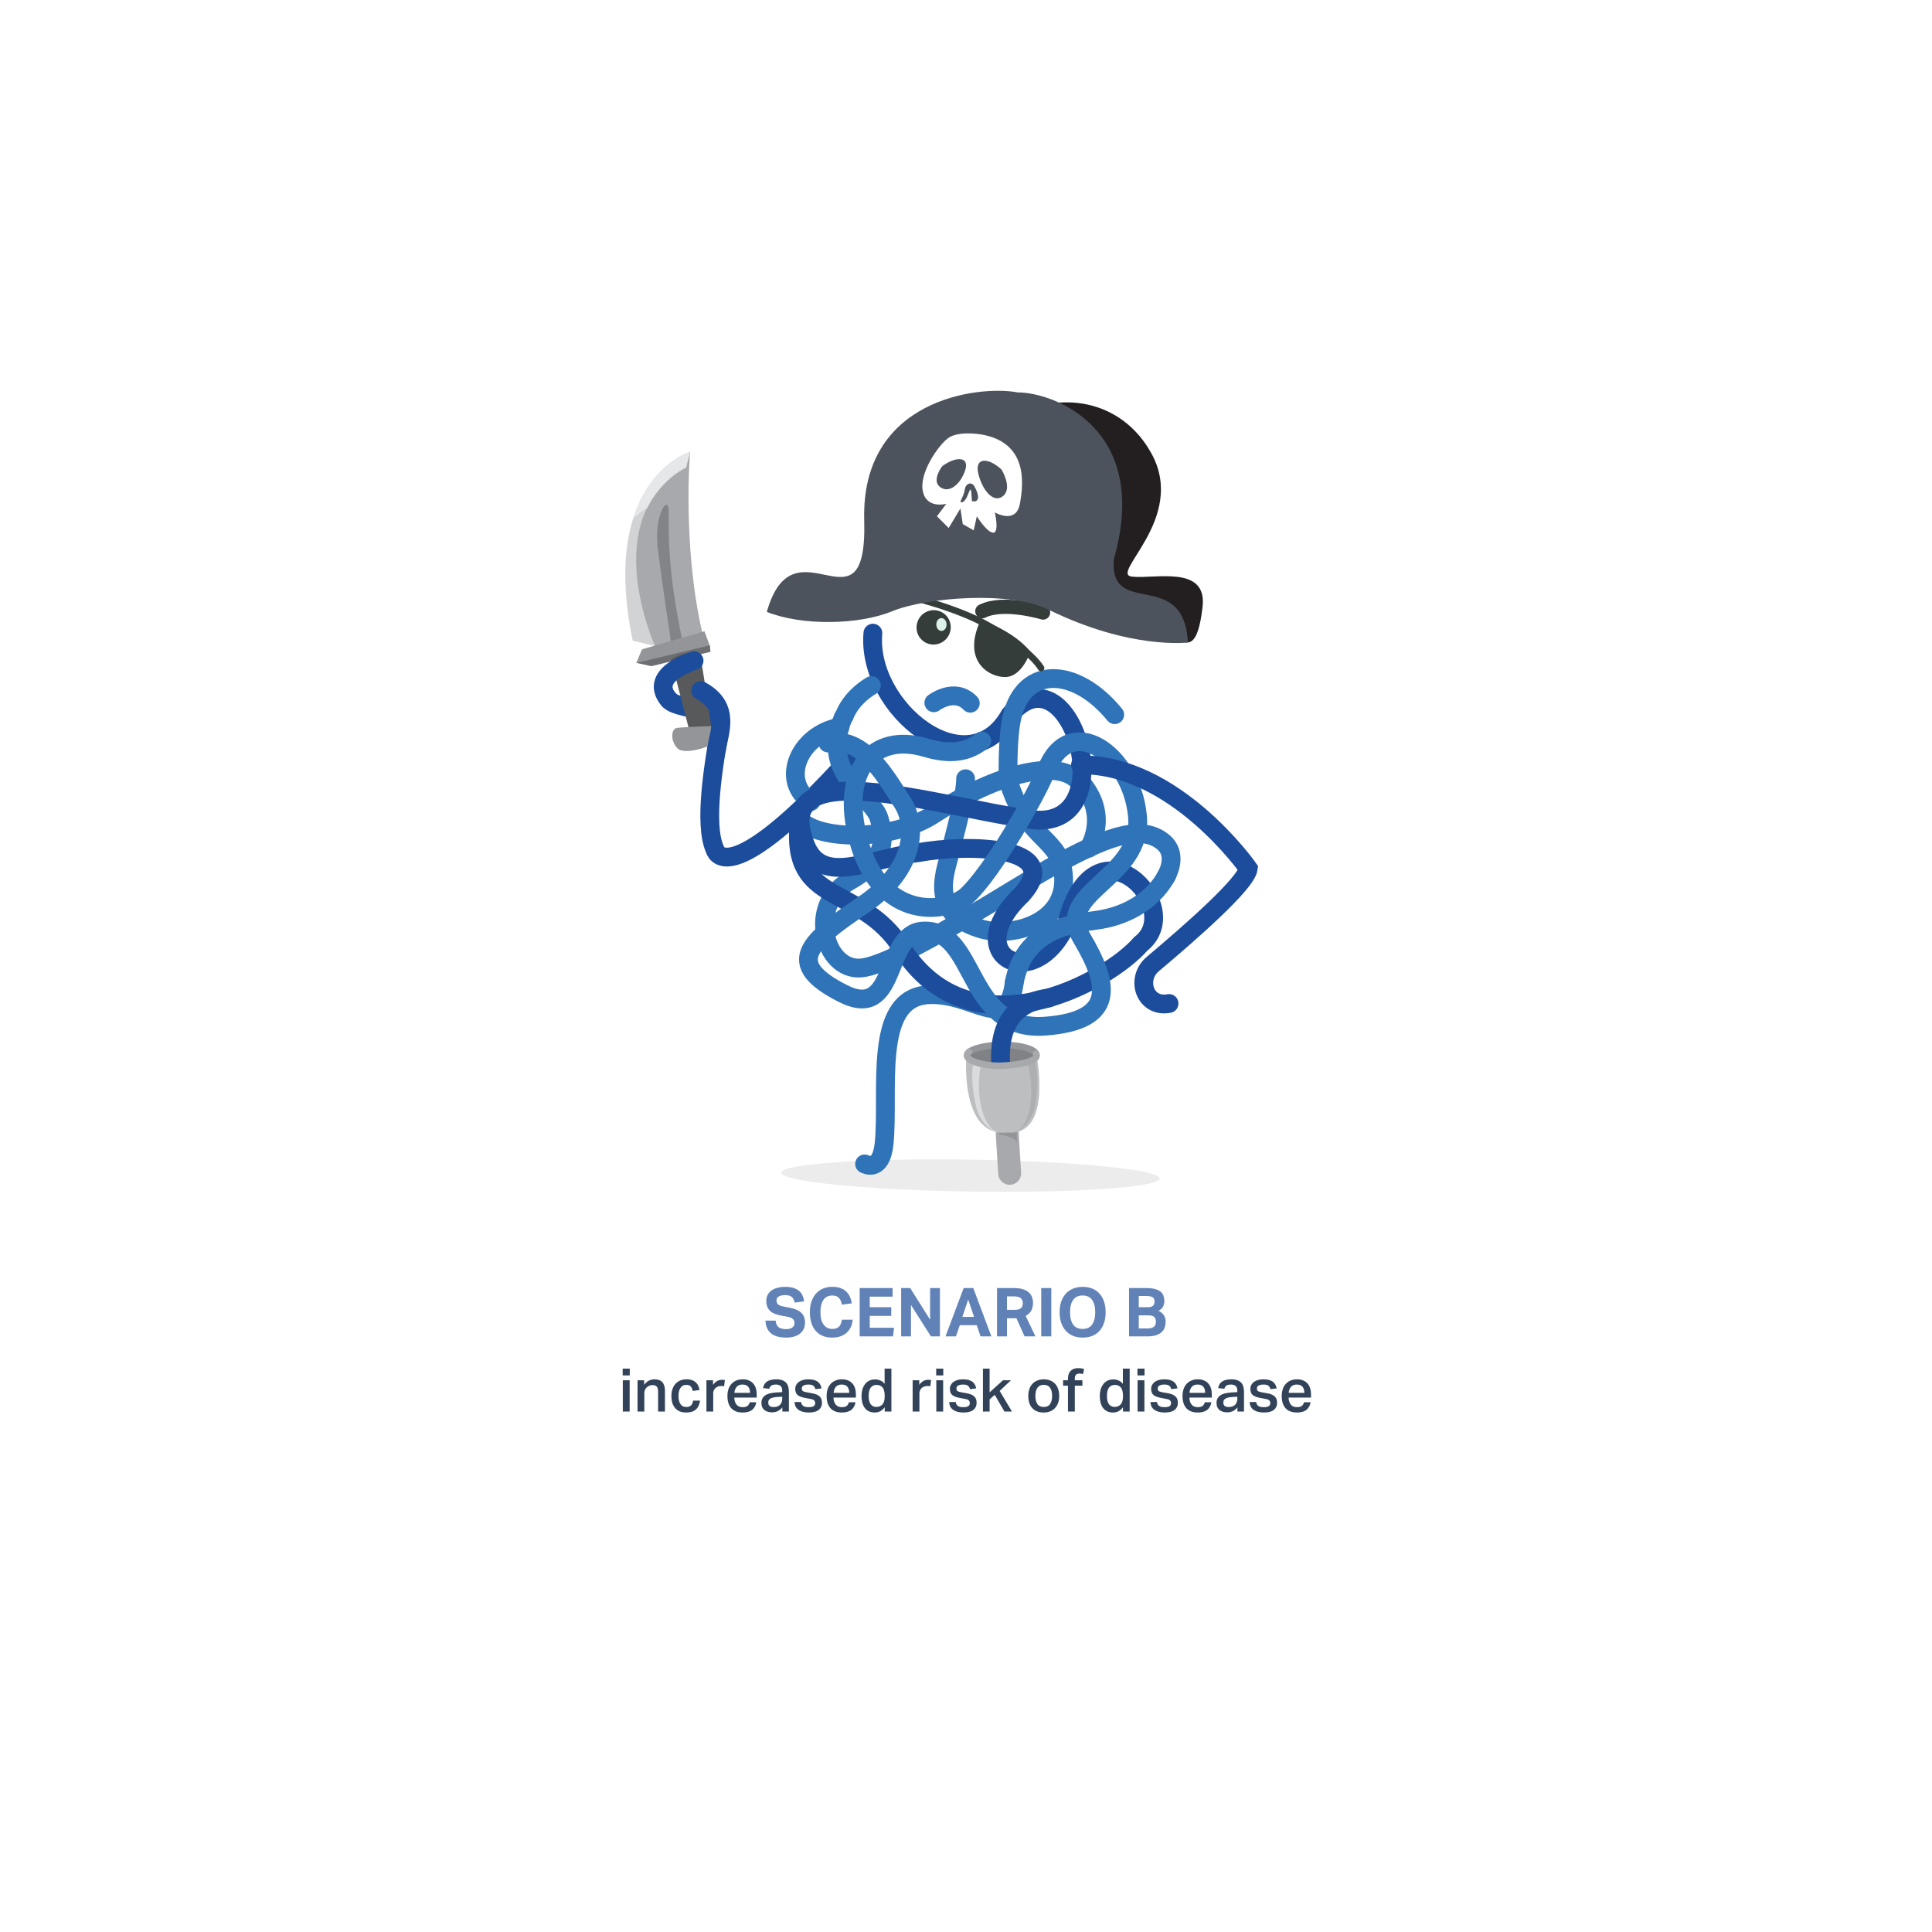 <svg width="514" height="514" viewBox="0 0 514 514" fill="none" xmlns="http://www.w3.org/2000/svg">
<g filter="url(#filter0_d_4_31457)">
<ellipse cx="188.862" cy="189.194" rx="188.862" ry="189.194" transform="matrix(-0.471 -0.882 0.883 -0.469 177.898 510.545)" fill="white"/>
<rect width="51.27" height="51.346" transform="matrix(-0.703 -0.712 0.714 -0.7 251.852 475.744)" fill="white"/>
</g>
<path d="M206.359 351.343C206.419 352.135 206.671 352.711 207.115 353.071C207.571 353.431 208.237 353.611 209.113 353.611C209.533 353.611 209.887 353.569 210.175 353.485C210.463 353.389 210.697 353.269 210.877 353.125C211.057 352.969 211.183 352.789 211.255 352.585C211.339 352.381 211.381 352.159 211.381 351.919C211.381 351.583 211.255 351.271 211.003 350.983C210.751 350.683 210.289 350.467 209.617 350.335L207.943 350.029C207.283 349.909 206.701 349.753 206.197 349.561C205.693 349.369 205.267 349.123 204.919 348.823C204.583 348.511 204.325 348.133 204.145 347.689C203.965 347.245 203.875 346.717 203.875 346.105C203.875 345.493 203.995 344.953 204.235 344.485C204.487 344.017 204.829 343.627 205.261 343.315C205.705 343.003 206.233 342.769 206.845 342.613C207.457 342.445 208.129 342.361 208.861 342.361C209.797 342.361 210.577 342.469 211.201 342.685C211.825 342.901 212.329 343.189 212.713 343.549C213.097 343.897 213.379 344.305 213.559 344.773C213.751 345.241 213.877 345.727 213.937 346.231L211.399 346.555C211.267 345.847 211.009 345.337 210.625 345.025C210.253 344.713 209.683 344.557 208.915 344.557C208.459 344.557 208.081 344.599 207.781 344.683C207.493 344.755 207.259 344.857 207.079 344.989C206.899 345.109 206.773 345.253 206.701 345.421C206.629 345.589 206.593 345.763 206.593 345.943C206.593 346.423 206.725 346.783 206.989 347.023C207.265 347.263 207.727 347.449 208.375 347.581L210.139 347.923C211.531 348.199 212.551 348.649 213.199 349.273C213.847 349.885 214.171 350.773 214.171 351.937C214.171 352.501 214.063 353.023 213.847 353.503C213.643 353.971 213.331 354.385 212.911 354.745C212.503 355.093 211.987 355.363 211.363 355.555C210.739 355.759 210.007 355.861 209.167 355.861C207.415 355.861 206.071 355.489 205.135 354.745C204.211 353.989 203.713 352.855 203.641 351.343H206.359ZM226.857 351.091C226.797 351.775 226.635 352.411 226.371 352.999C226.119 353.575 225.765 354.079 225.309 354.511C224.865 354.931 224.312 355.261 223.652 355.501C223.005 355.741 222.249 355.861 221.385 355.861C220.413 355.861 219.555 355.699 218.811 355.375C218.079 355.051 217.461 354.595 216.957 354.007C216.465 353.419 216.093 352.711 215.841 351.883C215.589 351.043 215.463 350.119 215.463 349.111C215.463 348.067 215.601 347.131 215.877 346.303C216.153 345.475 216.549 344.767 217.065 344.179C217.581 343.591 218.205 343.141 218.937 342.829C219.669 342.517 220.497 342.361 221.421 342.361C222.237 342.361 222.945 342.463 223.545 342.667C224.157 342.871 224.667 343.165 225.075 343.549C225.495 343.933 225.831 344.395 226.083 344.935C226.335 345.475 226.521 346.081 226.641 346.753L223.977 347.095C223.845 346.339 223.587 345.745 223.203 345.313C222.831 344.881 222.237 344.665 221.421 344.665C220.389 344.665 219.603 345.055 219.062 345.835C218.535 346.603 218.271 347.695 218.271 349.111C218.271 350.539 218.553 351.637 219.117 352.405C219.693 353.173 220.461 353.557 221.421 353.557C222.249 353.557 222.855 353.347 223.239 352.927C223.635 352.495 223.881 351.883 223.977 351.091H226.857ZM228.709 342.685H237.475V344.971H231.391V347.779H237.115V350.083H231.391V353.251H237.853L237.583 355.537H228.709V342.685ZM239.748 342.685H242.16L247.452 351.109V342.685H250.062V355.537H247.668L242.358 347.185V355.537H239.748V342.685ZM256.375 342.685H258.931L263.755 355.537H260.875L259.849 352.567H255.349L254.323 355.537H251.551L256.375 342.685ZM259.147 350.353L257.581 345.745L256.033 350.353H259.147ZM265.253 342.685H269.807C270.815 342.685 271.643 342.805 272.291 343.045C272.951 343.273 273.467 343.579 273.839 343.963C274.211 344.335 274.469 344.755 274.613 345.223C274.757 345.679 274.829 346.129 274.829 346.573C274.829 347.401 274.679 348.097 274.379 348.661C274.079 349.225 273.575 349.699 272.867 350.083L275.477 355.537H272.579L270.419 350.713H267.899V355.537H265.253V342.685ZM269.987 348.481C270.407 348.481 270.755 348.439 271.031 348.355C271.307 348.259 271.523 348.133 271.679 347.977C271.847 347.809 271.961 347.611 272.021 347.383C272.081 347.155 272.111 346.903 272.111 346.627C272.111 346.399 272.075 346.183 272.003 345.979C271.931 345.763 271.805 345.577 271.625 345.421C271.457 345.253 271.217 345.127 270.905 345.043C270.605 344.947 270.221 344.899 269.753 344.899H267.899V348.481H269.987ZM277.013 342.685H279.695V355.537H277.013V342.685ZM288.046 355.861C287.086 355.861 286.228 355.705 285.472 355.393C284.716 355.081 284.074 354.631 283.546 354.043C283.018 353.455 282.61 352.747 282.322 351.919C282.046 351.091 281.908 350.155 281.908 349.111C281.908 348.067 282.046 347.131 282.322 346.303C282.61 345.475 283.018 344.767 283.546 344.179C284.086 343.591 284.734 343.141 285.49 342.829C286.246 342.517 287.098 342.361 288.046 342.361C289.006 342.361 289.864 342.517 290.62 342.829C291.376 343.141 292.012 343.591 292.528 344.179C293.056 344.767 293.458 345.475 293.734 346.303C294.01 347.131 294.148 348.067 294.148 349.111C294.148 350.155 294.01 351.091 293.734 351.919C293.47 352.747 293.074 353.455 292.546 354.043C292.03 354.631 291.394 355.081 290.638 355.393C289.882 355.705 289.018 355.861 288.046 355.861ZM288.028 353.557C289.156 353.557 289.996 353.173 290.548 352.405C291.1 351.637 291.376 350.539 291.376 349.111C291.376 347.695 291.1 346.603 290.548 345.835C289.996 345.055 289.156 344.665 288.028 344.665C286.9 344.665 286.06 345.055 285.508 345.835C284.956 346.603 284.68 347.695 284.68 349.111C284.68 350.539 284.956 351.637 285.508 352.405C286.06 353.173 286.9 353.557 288.028 353.557ZM300.375 342.685H305.001C305.949 342.685 306.729 342.775 307.341 342.955C307.965 343.135 308.457 343.381 308.817 343.693C309.177 344.005 309.423 344.371 309.555 344.791C309.699 345.211 309.771 345.667 309.771 346.159C309.771 346.663 309.663 347.137 309.447 347.581C309.231 348.025 308.823 348.403 308.223 348.715C308.607 348.919 308.919 349.135 309.159 349.363C309.411 349.579 309.603 349.813 309.735 350.065C309.879 350.317 309.975 350.575 310.023 350.839C310.083 351.103 310.113 351.367 310.113 351.631C310.113 352.171 310.029 352.681 309.861 353.161C309.705 353.641 309.435 354.055 309.051 354.403C308.679 354.751 308.187 355.027 307.575 355.231C306.963 355.435 306.207 355.537 305.307 355.537H300.375V342.685ZM305.307 347.779C306.015 347.779 306.501 347.647 306.765 347.383C307.029 347.119 307.161 346.741 307.161 346.249C307.161 345.721 306.987 345.349 306.639 345.133C306.303 344.905 305.727 344.791 304.911 344.791H302.967V347.779H305.307ZM305.217 353.431C305.661 353.431 306.027 353.389 306.315 353.305C306.615 353.221 306.855 353.101 307.035 352.945C307.215 352.777 307.341 352.585 307.413 352.369C307.485 352.153 307.521 351.907 307.521 351.631C307.521 351.079 307.371 350.659 307.071 350.371C306.771 350.083 306.243 349.939 305.487 349.939H302.967V353.431H305.217Z" fill="#6182B7"/>
<path d="M167.549 364.113V365.921H165.661V364.113H167.549ZM167.517 367.217V375.537H165.693V367.217H167.517ZM171.374 367.217V368.433C171.748 367.921 172.164 367.548 172.622 367.313C173.092 367.078 173.593 366.961 174.126 366.961C175.982 366.961 176.91 367.985 176.91 370.033V375.537H175.086V370.321C175.086 369.649 174.964 369.18 174.718 368.913C174.473 368.636 174.11 368.497 173.63 368.497C173.31 368.497 173.012 368.556 172.734 368.673C172.468 368.78 172.238 368.929 172.046 369.121C171.854 369.313 171.7 369.537 171.582 369.793C171.476 370.038 171.422 370.3 171.422 370.577V375.537H169.614V367.217H171.374ZM186.239 372.625C186.132 373.617 185.775 374.396 185.167 374.961C184.57 375.516 183.711 375.793 182.591 375.793C181.919 375.793 181.332 375.692 180.831 375.489C180.34 375.276 179.93 374.977 179.599 374.593C179.268 374.209 179.023 373.75 178.863 373.217C178.703 372.673 178.623 372.07 178.623 371.409C178.623 370.748 178.714 370.145 178.895 369.601C179.076 369.046 179.338 368.577 179.679 368.193C180.031 367.798 180.458 367.494 180.959 367.281C181.46 367.068 182.031 366.961 182.671 366.961C183.258 366.961 183.754 367.041 184.159 367.201C184.564 367.35 184.9 367.558 185.167 367.825C185.434 368.081 185.642 368.38 185.791 368.721C185.94 369.062 186.047 369.42 186.111 369.793L184.303 370.065C184.218 369.596 184.052 369.206 183.807 368.897C183.572 368.588 183.172 368.433 182.607 368.433C182.202 368.433 181.866 368.518 181.599 368.689C181.332 368.86 181.119 369.084 180.959 369.361C180.799 369.628 180.682 369.937 180.607 370.289C180.543 370.641 180.511 370.998 180.511 371.361C180.511 371.777 180.548 372.166 180.623 372.529C180.698 372.892 180.815 373.206 180.975 373.473C181.135 373.729 181.348 373.937 181.615 374.097C181.882 374.246 182.207 374.321 182.591 374.321C183.146 374.321 183.567 374.177 183.855 373.889C184.143 373.59 184.324 373.169 184.399 372.625H186.239ZM189.702 367.217V368.449C189.99 368.012 190.337 367.676 190.742 367.441C191.148 367.206 191.58 367.089 192.038 367.089C192.22 367.089 192.369 367.094 192.486 367.105C192.614 367.116 192.737 367.132 192.854 367.153L192.646 368.817C192.529 368.785 192.401 368.764 192.262 368.753C192.124 368.742 191.98 368.737 191.83 368.737C191.489 368.737 191.19 368.796 190.934 368.913C190.678 369.02 190.46 369.164 190.278 369.345C190.108 369.526 189.974 369.734 189.878 369.969C189.793 370.193 189.75 370.422 189.75 370.657V375.537H187.942V367.217H189.702ZM201.209 373.073C201.06 373.937 200.692 374.609 200.105 375.089C199.519 375.558 198.676 375.793 197.577 375.793C196.255 375.793 195.247 375.414 194.553 374.657C193.871 373.889 193.529 372.812 193.529 371.425C193.529 370.71 193.625 370.076 193.817 369.521C194.02 368.966 194.297 368.502 194.649 368.129C195.012 367.745 195.439 367.457 195.929 367.265C196.431 367.062 196.98 366.961 197.577 366.961C198.217 366.961 198.772 367.062 199.241 367.265C199.711 367.457 200.1 367.734 200.409 368.097C200.719 368.449 200.948 368.876 201.097 369.377C201.247 369.868 201.321 370.417 201.321 371.025V371.825H195.353C195.375 372.582 195.567 373.196 195.929 373.665C196.292 374.134 196.841 374.369 197.577 374.369C198.153 374.369 198.585 374.257 198.873 374.033C199.161 373.809 199.353 373.489 199.449 373.073H201.209ZM199.545 370.561C199.545 369.878 199.385 369.34 199.065 368.945C198.745 368.55 198.233 368.353 197.529 368.353C196.857 368.353 196.345 368.556 195.993 368.961C195.641 369.356 195.439 369.889 195.385 370.561H199.545ZM206.939 371.649C206.395 371.681 205.952 371.74 205.611 371.825C205.28 371.91 205.024 372.022 204.843 372.161C204.661 372.289 204.539 372.444 204.475 372.625C204.421 372.796 204.395 372.982 204.395 373.185C204.395 373.548 204.507 373.83 204.731 374.033C204.965 374.236 205.307 374.337 205.755 374.337C206.555 374.337 207.147 374.134 207.531 373.729C207.915 373.324 208.107 372.774 208.107 372.081V371.601L206.939 371.649ZM208.139 374.449C207.829 374.822 207.451 375.132 207.003 375.377C206.555 375.622 206.011 375.745 205.371 375.745C204.976 375.745 204.608 375.692 204.267 375.585C203.925 375.489 203.627 375.34 203.371 375.137C203.125 374.934 202.928 374.678 202.779 374.369C202.64 374.049 202.571 373.676 202.571 373.249C202.571 372.673 202.699 372.209 202.955 371.857C203.211 371.494 203.541 371.212 203.947 371.009C204.363 370.806 204.827 370.668 205.339 370.593C205.851 370.508 206.363 370.454 206.875 370.433L208.107 370.369V370.017C208.107 369.388 207.952 368.956 207.643 368.721C207.344 368.476 206.949 368.353 206.459 368.353C205.893 368.353 205.472 368.449 205.195 368.641C204.928 368.833 204.752 369.11 204.667 369.473L203.003 369.297C203.152 368.486 203.52 367.894 204.107 367.521C204.693 367.148 205.499 366.961 206.523 366.961C207.184 366.961 207.728 367.046 208.155 367.217C208.592 367.388 208.939 367.622 209.195 367.921C209.451 368.22 209.627 368.577 209.723 368.993C209.829 369.398 209.883 369.846 209.883 370.337V375.537H208.139V374.449ZM213.128 372.993C213.16 373.27 213.235 373.5 213.352 373.681C213.469 373.852 213.613 373.99 213.784 374.097C213.965 374.204 214.173 374.278 214.408 374.321C214.643 374.353 214.893 374.369 215.16 374.369C215.768 374.369 216.205 374.278 216.472 374.097C216.739 373.916 216.872 373.649 216.872 373.297C216.872 373.02 216.787 372.785 216.616 372.593C216.456 372.401 216.12 372.262 215.608 372.177C214.947 372.06 214.365 371.948 213.864 371.841C213.363 371.734 212.941 371.59 212.6 371.409C212.259 371.217 212.003 370.977 211.832 370.689C211.661 370.39 211.576 369.99 211.576 369.489C211.576 369.105 211.661 368.758 211.832 368.449C212.003 368.129 212.237 367.862 212.536 367.649C212.845 367.425 213.208 367.254 213.624 367.137C214.051 367.02 214.515 366.961 215.016 366.961C215.656 366.961 216.189 367.025 216.616 367.153C217.043 367.281 217.389 367.457 217.656 367.681C217.923 367.905 218.125 368.161 218.264 368.449C218.403 368.737 218.509 369.041 218.584 369.361L216.952 369.585C216.824 369.169 216.627 368.86 216.36 368.657C216.104 368.454 215.672 368.353 215.064 368.353C214.712 368.353 214.424 368.385 214.2 368.449C213.976 368.513 213.795 368.593 213.656 368.689C213.528 368.785 213.437 368.892 213.384 369.009C213.341 369.126 213.32 369.244 213.32 369.361C213.32 369.542 213.341 369.692 213.384 369.809C213.427 369.926 213.501 370.022 213.608 370.097C213.725 370.172 213.88 370.236 214.072 370.289C214.264 370.342 214.504 370.396 214.792 370.449L215.832 370.625C216.387 370.721 216.845 370.844 217.208 370.993C217.581 371.142 217.875 371.329 218.088 371.553C218.312 371.766 218.467 372.017 218.552 372.305C218.637 372.593 218.68 372.913 218.68 373.265C218.68 374.022 218.392 374.636 217.816 375.105C217.24 375.564 216.365 375.793 215.192 375.793C214.712 375.793 214.248 375.745 213.8 375.649C213.363 375.564 212.968 375.414 212.616 375.201C212.264 374.988 211.976 374.705 211.752 374.353C211.539 373.99 211.416 373.537 211.384 372.993H213.128ZM227.6 373.073C227.451 373.937 227.083 374.609 226.496 375.089C225.909 375.558 225.067 375.793 223.968 375.793C222.645 375.793 221.637 375.414 220.944 374.657C220.261 373.889 219.92 372.812 219.92 371.425C219.92 370.71 220.016 370.076 220.208 369.521C220.411 368.966 220.688 368.502 221.04 368.129C221.403 367.745 221.829 367.457 222.32 367.265C222.821 367.062 223.371 366.961 223.968 366.961C224.608 366.961 225.163 367.062 225.632 367.265C226.101 367.457 226.491 367.734 226.8 368.097C227.109 368.449 227.339 368.876 227.488 369.377C227.637 369.868 227.712 370.417 227.712 371.025V371.825H221.744C221.765 372.582 221.957 373.196 222.32 373.665C222.683 374.134 223.232 374.369 223.968 374.369C224.544 374.369 224.976 374.257 225.264 374.033C225.552 373.809 225.744 373.489 225.84 373.073H227.6ZM225.936 370.561C225.936 369.878 225.776 369.34 225.456 368.945C225.136 368.55 224.624 368.353 223.92 368.353C223.248 368.353 222.736 368.556 222.384 368.961C222.032 369.356 221.829 369.889 221.776 370.561H225.936ZM235.361 371.201C235.361 370.678 235.303 370.241 235.185 369.889C235.079 369.526 234.924 369.244 234.721 369.041C234.529 368.828 234.3 368.678 234.033 368.593C233.777 368.497 233.505 368.449 233.217 368.449C232.545 368.449 232.023 368.689 231.649 369.169C231.287 369.649 231.105 370.38 231.105 371.361C231.105 371.894 231.153 372.348 231.249 372.721C231.356 373.094 231.5 373.398 231.681 373.633C231.873 373.868 232.092 374.038 232.337 374.145C232.583 374.252 232.849 374.305 233.137 374.305C233.799 374.305 234.332 374.092 234.737 373.665C235.153 373.228 235.361 372.55 235.361 371.633V371.201ZM235.377 374.385C235.036 374.854 234.647 375.206 234.209 375.441C233.783 375.676 233.281 375.793 232.705 375.793C232.108 375.793 231.591 375.686 231.153 375.473C230.716 375.26 230.353 374.961 230.065 374.577C229.777 374.182 229.559 373.718 229.409 373.185C229.271 372.641 229.201 372.044 229.201 371.393C229.201 370.785 229.276 370.22 229.425 369.697C229.575 369.164 229.793 368.705 230.081 368.321C230.369 367.926 230.721 367.612 231.137 367.377C231.564 367.142 232.055 367.014 232.609 366.993C232.716 366.982 232.823 366.982 232.929 366.993C233.036 366.993 233.148 366.998 233.265 367.009C233.639 367.052 233.996 367.158 234.337 367.329C234.689 367.489 235.025 367.761 235.345 368.145V364.113H237.153V375.537H235.377V374.385ZM244.562 367.217V368.449C244.85 368.012 245.196 367.676 245.602 367.441C246.007 367.206 246.439 367.089 246.898 367.089C247.079 367.089 247.228 367.094 247.346 367.105C247.474 367.116 247.596 367.132 247.714 367.153L247.506 368.817C247.388 368.785 247.26 368.764 247.122 368.753C246.983 368.742 246.839 368.737 246.69 368.737C246.348 368.737 246.05 368.796 245.794 368.913C245.538 369.02 245.319 369.164 245.138 369.345C244.967 369.526 244.834 369.734 244.738 369.969C244.652 370.193 244.61 370.422 244.61 370.657V375.537H242.802V367.217H244.562ZM250.955 364.113V365.921H249.067V364.113H250.955ZM250.923 367.217V375.537H249.099V367.217H250.923ZM254.268 372.993C254.3 373.27 254.375 373.5 254.492 373.681C254.61 373.852 254.754 373.99 254.924 374.097C255.106 374.204 255.314 374.278 255.548 374.321C255.783 374.353 256.034 374.369 256.3 374.369C256.908 374.369 257.346 374.278 257.612 374.097C257.879 373.916 258.012 373.649 258.012 373.297C258.012 373.02 257.927 372.785 257.756 372.593C257.596 372.401 257.26 372.262 256.748 372.177C256.087 372.06 255.506 371.948 255.004 371.841C254.503 371.734 254.082 371.59 253.74 371.409C253.399 371.217 253.143 370.977 252.972 370.689C252.802 370.39 252.716 369.99 252.716 369.489C252.716 369.105 252.802 368.758 252.972 368.449C253.143 368.129 253.378 367.862 253.676 367.649C253.986 367.425 254.348 367.254 254.764 367.137C255.191 367.02 255.655 366.961 256.156 366.961C256.796 366.961 257.33 367.025 257.756 367.153C258.183 367.281 258.53 367.457 258.796 367.681C259.063 367.905 259.266 368.161 259.404 368.449C259.543 368.737 259.65 369.041 259.724 369.361L258.092 369.585C257.964 369.169 257.767 368.86 257.5 368.657C257.244 368.454 256.812 368.353 256.204 368.353C255.852 368.353 255.564 368.385 255.34 368.449C255.116 368.513 254.935 368.593 254.796 368.689C254.668 368.785 254.578 368.892 254.524 369.009C254.482 369.126 254.46 369.244 254.46 369.361C254.46 369.542 254.482 369.692 254.524 369.809C254.567 369.926 254.642 370.022 254.748 370.097C254.866 370.172 255.02 370.236 255.212 370.289C255.404 370.342 255.644 370.396 255.932 370.449L256.972 370.625C257.527 370.721 257.986 370.844 258.348 370.993C258.722 371.142 259.015 371.329 259.228 371.553C259.452 371.766 259.607 372.017 259.692 372.305C259.778 372.593 259.82 372.913 259.82 373.265C259.82 374.022 259.532 374.636 258.956 375.105C258.38 375.564 257.506 375.793 256.332 375.793C255.852 375.793 255.388 375.745 254.94 375.649C254.503 375.564 254.108 375.414 253.756 375.201C253.404 374.988 253.116 374.705 252.892 374.353C252.679 373.99 252.556 373.537 252.524 372.993H254.268ZM263.281 364.113V370.433L266.833 367.217H268.961L265.953 370.049L269.233 375.537H267.233L264.641 371.089L263.281 372.305V375.537H261.505V364.113H263.281ZM277.688 374.321C278.456 374.321 279.016 374.06 279.368 373.537C279.731 373.004 279.912 372.278 279.912 371.361C279.912 370.454 279.731 369.74 279.368 369.217C279.016 368.694 278.456 368.433 277.688 368.433C276.92 368.433 276.355 368.7 275.992 369.233C275.64 369.756 275.464 370.465 275.464 371.361C275.464 372.268 275.635 372.988 275.976 373.521C276.328 374.054 276.899 374.321 277.688 374.321ZM277.672 375.793C276.371 375.793 275.363 375.409 274.648 374.641C273.934 373.873 273.576 372.785 273.576 371.377C273.576 370.716 273.667 370.113 273.848 369.569C274.04 369.025 274.312 368.561 274.664 368.177C275.016 367.793 275.448 367.494 275.96 367.281C276.472 367.068 277.054 366.961 277.704 366.961C278.366 366.961 278.952 367.073 279.464 367.297C279.976 367.51 280.403 367.809 280.744 368.193C281.096 368.577 281.358 369.041 281.528 369.585C281.71 370.118 281.8 370.705 281.8 371.345C281.8 372.07 281.699 372.71 281.496 373.265C281.294 373.809 281.006 374.273 280.632 374.657C280.27 375.03 279.838 375.313 279.336 375.505C278.835 375.697 278.28 375.793 277.672 375.793ZM284.126 368.657H282.83V367.217H284.126V366.737C284.126 365.862 284.366 365.185 284.846 364.705C285.326 364.225 285.993 363.985 286.846 363.985C287.412 363.985 287.934 364.06 288.414 364.209L288.142 365.569C287.822 365.473 287.502 365.425 287.182 365.425C286.788 365.425 286.484 365.532 286.27 365.745C286.057 365.958 285.95 366.273 285.95 366.689V367.217H287.966V368.657H285.95V375.537H284.126V368.657ZM298.752 371.201C298.752 370.678 298.693 370.241 298.576 369.889C298.469 369.526 298.315 369.244 298.112 369.041C297.92 368.828 297.691 368.678 297.424 368.593C297.168 368.497 296.896 368.449 296.608 368.449C295.936 368.449 295.413 368.689 295.04 369.169C294.677 369.649 294.496 370.38 294.496 371.361C294.496 371.894 294.544 372.348 294.64 372.721C294.747 373.094 294.891 373.398 295.072 373.633C295.264 373.868 295.483 374.038 295.728 374.145C295.973 374.252 296.24 374.305 296.528 374.305C297.189 374.305 297.723 374.092 298.128 373.665C298.544 373.228 298.752 372.55 298.752 371.633V371.201ZM298.768 374.385C298.427 374.854 298.037 375.206 297.6 375.441C297.173 375.676 296.672 375.793 296.096 375.793C295.499 375.793 294.981 375.686 294.544 375.473C294.107 375.26 293.744 374.961 293.456 374.577C293.168 374.182 292.949 373.718 292.8 373.185C292.661 372.641 292.592 372.044 292.592 371.393C292.592 370.785 292.667 370.22 292.816 369.697C292.965 369.164 293.184 368.705 293.472 368.321C293.76 367.926 294.112 367.612 294.528 367.377C294.955 367.142 295.445 367.014 296 366.993C296.107 366.982 296.213 366.982 296.32 366.993C296.427 366.993 296.539 366.998 296.656 367.009C297.029 367.052 297.387 367.158 297.728 367.329C298.08 367.489 298.416 367.761 298.736 368.145V364.113H300.544V375.537H298.768V374.385ZM304.502 364.113V365.921H302.614V364.113H304.502ZM304.47 367.217V375.537H302.646V367.217H304.47ZM307.815 372.993C307.847 373.27 307.922 373.5 308.039 373.681C308.157 373.852 308.301 373.99 308.471 374.097C308.653 374.204 308.861 374.278 309.095 374.321C309.33 374.353 309.581 374.369 309.847 374.369C310.455 374.369 310.893 374.278 311.159 374.097C311.426 373.916 311.559 373.649 311.559 373.297C311.559 373.02 311.474 372.785 311.303 372.593C311.143 372.401 310.807 372.262 310.295 372.177C309.634 372.06 309.053 371.948 308.551 371.841C308.05 371.734 307.629 371.59 307.287 371.409C306.946 371.217 306.69 370.977 306.519 370.689C306.349 370.39 306.263 369.99 306.263 369.489C306.263 369.105 306.349 368.758 306.519 368.449C306.69 368.129 306.925 367.862 307.223 367.649C307.533 367.425 307.895 367.254 308.311 367.137C308.738 367.02 309.202 366.961 309.703 366.961C310.343 366.961 310.877 367.025 311.303 367.153C311.73 367.281 312.077 367.457 312.343 367.681C312.61 367.905 312.813 368.161 312.951 368.449C313.09 368.737 313.197 369.041 313.271 369.361L311.639 369.585C311.511 369.169 311.314 368.86 311.047 368.657C310.791 368.454 310.359 368.353 309.751 368.353C309.399 368.353 309.111 368.385 308.887 368.449C308.663 368.513 308.482 368.593 308.343 368.689C308.215 368.785 308.125 368.892 308.071 369.009C308.029 369.126 308.007 369.244 308.007 369.361C308.007 369.542 308.029 369.692 308.071 369.809C308.114 369.926 308.189 370.022 308.295 370.097C308.413 370.172 308.567 370.236 308.759 370.289C308.951 370.342 309.191 370.396 309.479 370.449L310.519 370.625C311.074 370.721 311.533 370.844 311.895 370.993C312.269 371.142 312.562 371.329 312.775 371.553C312.999 371.766 313.154 372.017 313.239 372.305C313.325 372.593 313.367 372.913 313.367 373.265C313.367 374.022 313.079 374.636 312.503 375.105C311.927 375.564 311.053 375.793 309.879 375.793C309.399 375.793 308.935 375.745 308.487 375.649C308.05 375.564 307.655 375.414 307.303 375.201C306.951 374.988 306.663 374.705 306.439 374.353C306.226 373.99 306.103 373.537 306.071 372.993H307.815ZM322.287 373.073C322.138 373.937 321.77 374.609 321.183 375.089C320.597 375.558 319.754 375.793 318.655 375.793C317.333 375.793 316.325 375.414 315.631 374.657C314.949 373.889 314.607 372.812 314.607 371.425C314.607 370.71 314.703 370.076 314.895 369.521C315.098 368.966 315.375 368.502 315.727 368.129C316.09 367.745 316.517 367.457 317.007 367.265C317.509 367.062 318.058 366.961 318.655 366.961C319.295 366.961 319.85 367.062 320.319 367.265C320.789 367.457 321.178 367.734 321.487 368.097C321.797 368.449 322.026 368.876 322.175 369.377C322.325 369.868 322.399 370.417 322.399 371.025V371.825H316.431C316.453 372.582 316.645 373.196 317.007 373.665C317.37 374.134 317.919 374.369 318.655 374.369C319.231 374.369 319.663 374.257 319.951 374.033C320.239 373.809 320.431 373.489 320.527 373.073H322.287ZM320.623 370.561C320.623 369.878 320.463 369.34 320.143 368.945C319.823 368.55 319.311 368.353 318.607 368.353C317.935 368.353 317.423 368.556 317.071 368.961C316.719 369.356 316.517 369.889 316.463 370.561H320.623ZM328.017 371.649C327.473 371.681 327.03 371.74 326.689 371.825C326.358 371.91 326.102 372.022 325.921 372.161C325.739 372.289 325.617 372.444 325.553 372.625C325.499 372.796 325.473 372.982 325.473 373.185C325.473 373.548 325.585 373.83 325.809 374.033C326.043 374.236 326.385 374.337 326.833 374.337C327.633 374.337 328.225 374.134 328.609 373.729C328.993 373.324 329.185 372.774 329.185 372.081V371.601L328.017 371.649ZM329.217 374.449C328.907 374.822 328.529 375.132 328.081 375.377C327.633 375.622 327.089 375.745 326.449 375.745C326.054 375.745 325.686 375.692 325.345 375.585C325.003 375.489 324.705 375.34 324.449 375.137C324.203 374.934 324.006 374.678 323.857 374.369C323.718 374.049 323.649 373.676 323.649 373.249C323.649 372.673 323.777 372.209 324.033 371.857C324.289 371.494 324.619 371.212 325.025 371.009C325.441 370.806 325.905 370.668 326.417 370.593C326.929 370.508 327.441 370.454 327.953 370.433L329.185 370.369V370.017C329.185 369.388 329.03 368.956 328.721 368.721C328.422 368.476 328.027 368.353 327.537 368.353C326.971 368.353 326.55 368.449 326.273 368.641C326.006 368.833 325.83 369.11 325.745 369.473L324.081 369.297C324.23 368.486 324.598 367.894 325.185 367.521C325.771 367.148 326.577 366.961 327.601 366.961C328.262 366.961 328.806 367.046 329.233 367.217C329.67 367.388 330.017 367.622 330.273 367.921C330.529 368.22 330.705 368.577 330.801 368.993C330.907 369.398 330.961 369.846 330.961 370.337V375.537H329.217V374.449ZM334.206 372.993C334.238 373.27 334.313 373.5 334.43 373.681C334.547 373.852 334.691 373.99 334.862 374.097C335.043 374.204 335.251 374.278 335.486 374.321C335.721 374.353 335.971 374.369 336.238 374.369C336.846 374.369 337.283 374.278 337.55 374.097C337.817 373.916 337.95 373.649 337.95 373.297C337.95 373.02 337.865 372.785 337.694 372.593C337.534 372.401 337.198 372.262 336.686 372.177C336.025 372.06 335.443 371.948 334.942 371.841C334.441 371.734 334.019 371.59 333.678 371.409C333.337 371.217 333.081 370.977 332.91 370.689C332.739 370.39 332.654 369.99 332.654 369.489C332.654 369.105 332.739 368.758 332.91 368.449C333.081 368.129 333.315 367.862 333.614 367.649C333.923 367.425 334.286 367.254 334.702 367.137C335.129 367.02 335.593 366.961 336.094 366.961C336.734 366.961 337.267 367.025 337.694 367.153C338.121 367.281 338.467 367.457 338.734 367.681C339.001 367.905 339.203 368.161 339.342 368.449C339.481 368.737 339.587 369.041 339.662 369.361L338.03 369.585C337.902 369.169 337.705 368.86 337.438 368.657C337.182 368.454 336.75 368.353 336.142 368.353C335.79 368.353 335.502 368.385 335.278 368.449C335.054 368.513 334.873 368.593 334.734 368.689C334.606 368.785 334.515 368.892 334.462 369.009C334.419 369.126 334.398 369.244 334.398 369.361C334.398 369.542 334.419 369.692 334.462 369.809C334.505 369.926 334.579 370.022 334.686 370.097C334.803 370.172 334.958 370.236 335.15 370.289C335.342 370.342 335.582 370.396 335.87 370.449L336.91 370.625C337.465 370.721 337.923 370.844 338.286 370.993C338.659 371.142 338.953 371.329 339.166 371.553C339.39 371.766 339.545 372.017 339.63 372.305C339.715 372.593 339.758 372.913 339.758 373.265C339.758 374.022 339.47 374.636 338.894 375.105C338.318 375.564 337.443 375.793 336.27 375.793C335.79 375.793 335.326 375.745 334.878 375.649C334.441 375.564 334.046 375.414 333.694 375.201C333.342 374.988 333.054 374.705 332.83 374.353C332.617 373.99 332.494 373.537 332.462 372.993H334.206ZM348.678 373.073C348.529 373.937 348.161 374.609 347.574 375.089C346.987 375.558 346.145 375.793 345.046 375.793C343.723 375.793 342.715 375.414 342.022 374.657C341.339 373.889 340.998 372.812 340.998 371.425C340.998 370.71 341.094 370.076 341.286 369.521C341.489 368.966 341.766 368.502 342.118 368.129C342.481 367.745 342.907 367.457 343.398 367.265C343.899 367.062 344.449 366.961 345.046 366.961C345.686 366.961 346.241 367.062 346.71 367.265C347.179 367.457 347.569 367.734 347.878 368.097C348.187 368.449 348.417 368.876 348.566 369.377C348.715 369.868 348.79 370.417 348.79 371.025V371.825H342.822C342.843 372.582 343.035 373.196 343.398 373.665C343.761 374.134 344.31 374.369 345.046 374.369C345.622 374.369 346.054 374.257 346.342 374.033C346.63 373.809 346.822 373.489 346.918 373.073H348.678ZM347.014 370.561C347.014 369.878 346.854 369.34 346.534 368.945C346.214 368.55 345.702 368.353 344.998 368.353C344.326 368.353 343.814 368.556 343.462 368.961C343.11 369.356 342.907 369.889 342.854 370.561H347.014Z" fill="#324359"/>
<path d="M226.186 201.756C192.81 238.568 190.191 225.939 190.191 225.939C187.126 219.223 189.96 202.878 191.461 194.347C192.634 187.663 179.598 189.247 177.643 185.793" stroke="#1C4C9C" stroke-width="5" stroke-miterlimit="10" stroke-linecap="round"/>
<path d="M266.85 112.17C281.586 102.963 298.629 106.329 306.444 120.844C315.68 138 295.085 152.698 301.12 153.406C307.155 154.115 321.18 150.223 319.943 161.372C318.698 172.521 316.039 170.929 314.443 170.754C312.846 170.579 285.681 166.863 282.663 150.581C279.646 134.3 266.866 112.178 266.866 112.178L266.85 112.17Z" fill="#231F20"/>
<path d="M266.362 283.664C271.485 283.664 275.638 282.417 275.638 280.879C275.638 279.341 271.485 278.094 266.362 278.094C261.239 278.094 257.086 279.341 257.086 280.879C257.086 282.417 261.239 283.664 266.362 283.664Z" fill="#808285"/>
<path d="M275.638 280.347C274.352 277.65 262.187 277.029 257.836 279.814" stroke="#939598" stroke-width="1.74" stroke-linecap="round" stroke-linejoin="round"/>
<path d="M223.463 193.424C212.327 195.525 207.497 207.97 215.743 213.23" stroke="#2F73B8" stroke-width="5" stroke-miterlimit="10" stroke-linecap="round"/>
<path opacity="0.1" d="M308.533 313.539C308.569 311.193 286.053 308.941 258.242 308.511C230.43 308.08 207.855 309.633 207.818 311.98C207.782 314.326 230.298 316.578 258.109 317.008C285.921 317.439 308.496 315.886 308.533 313.539Z" fill="#3D3D3D"/>
<path d="M288.123 208.783C295.116 217.465 289.664 225.669 289.664 225.669" stroke="#2F73B8" stroke-width="5" stroke-miterlimit="10" stroke-linecap="round"/>
<path d="M214.227 219.303C221.004 223.728 238.358 223.21 248.425 216.645C265.276 205.664 282.543 201.176 287.5 208.6" stroke="#2F73B8" stroke-width="5" stroke-miterlimit="10" stroke-linecap="round"/>
<path d="M269.859 261.264C268.159 275.548 258.995 263.818 246.757 264.662C232.013 265.68 236.667 290.524 235.198 304.354C234.376 312.145 230.025 309.654 230.025 309.654" stroke="#2F73B8" stroke-width="5" stroke-miterlimit="10" stroke-linecap="round"/>
<path d="M224.325 190.887C218.01 206.15 232.116 211.736 233.864 217.696C235.301 222.598 236.227 228.725 226.073 234.344C214.658 240.67 219.208 258.336 229.059 257.532C238.909 256.728 271.663 234.917 281.05 229.919C292.418 223.871 303.051 218.651 309.485 224.046C313.804 227.667 310.076 233.46 310.076 233.46" stroke="#2F73B8" stroke-width="5" stroke-miterlimit="10" stroke-linecap="round"/>
<path d="M268.222 207.526C272.548 222.455 281.074 222.9 282.655 230.929C285.472 245.253 269.515 249.837 260.686 247.036C252.607 244.473 249.406 239.683 251.793 230.555C254.18 221.436 256.99 210.972 256.886 207.176" stroke="#2F73B8" stroke-width="5" stroke-miterlimit="10" stroke-linecap="round"/>
<path d="M232.228 168.445C230.455 188.618 257.613 210.04 268.693 190.202C284.826 170.944 299.61 221.658 274.073 218.014C248.536 214.377 204.288 199.783 214.298 224.802C218.769 235.982 231.469 228.295 244.082 226.871C257.757 224.38 283.357 225.008 271.91 237.94C254.731 254.181 275.454 265.179 283.892 245.42C291.404 216.064 315.895 241.521 303.474 251.133C294.852 261.184 258.515 281.349 239.939 252.256C228.875 234.924 210.171 241.354 212.614 218.714" stroke="#1C4C9C" stroke-width="5" stroke-miterlimit="10" stroke-linecap="round"/>
<path d="M258.148 187.091C254.013 182.738 248.441 186.972 248.441 186.972" stroke="#2F73B8" stroke-width="5" stroke-miterlimit="10" stroke-linecap="round"/>
<path d="M220.277 197.666C229.857 195.685 235.996 207.271 239.995 213.319C243.914 219.247 244.066 230.977 229.681 240.717C215.296 250.457 208.128 256.234 224.373 264.375C238.957 271.688 234.99 248.165 245.639 247.704C260.064 247.083 256.743 274.648 278.121 273.001C296.824 271.561 295.299 262.179 287.764 249.502C280.364 237.056 304.192 233.85 302.62 217.122C301.047 200.395 284.643 189.215 278.424 204.772C275.654 211.711 264.087 231.852 257.318 238.202C252.344 242.866 234.359 245.643 228.364 223.393C223.447 205.138 232.148 194.746 246.206 198.891C250.875 200.268 256.384 200.992 261.205 197.133" stroke="#2F73B8" stroke-width="5" stroke-miterlimit="10" stroke-linecap="round"/>
<path d="M296.569 190.137C286.319 177.58 272.605 176.92 269.284 190.567C267.871 196.376 268.222 207.525 268.222 207.525" stroke="#2F73B8" stroke-width="5" stroke-miterlimit="10" stroke-linecap="round"/>
<path d="M231.837 182.389C226.01 185.89 224.645 190.458 224.645 190.458" stroke="#2F73B8" stroke-width="5" stroke-miterlimit="10" stroke-linecap="round"/>
<path d="M310.452 232.799C307.49 238.433 301.08 243.685 291.149 244.91C282.217 246.017 272.286 248.802 269.867 261.263" stroke="#2F73B8" stroke-width="5" stroke-miterlimit="10" stroke-linecap="round"/>
<path d="M279.071 265.498C264.781 267.265 264.877 280.315 267.607 291.591" stroke="#1C4C9C" stroke-width="5" stroke-miterlimit="10" stroke-linecap="round"/>
<path d="M261.35 162.606C266.946 159.773 277.507 162.956 277.507 162.956" stroke="#343D3A" stroke-width="3.79" stroke-miterlimit="10" stroke-linecap="round"/>
<path d="M240.219 158.268C240.219 158.268 254.444 161.459 263.209 166.583C267.296 168.971 274.481 173.753 276.971 177.732" stroke="#343D3A" stroke-width="1.74" stroke-miterlimit="10" stroke-linecap="round"/>
<path d="M272.095 176.355C273.13 173.895 271.999 171.076 269.568 170.059C267.137 169.042 264.327 170.211 263.291 172.671C262.256 175.131 263.387 177.95 265.818 178.967C268.249 179.984 271.059 178.814 272.095 176.355Z" fill="#343D3A"/>
<path d="M252.58 168.659C253.563 166.325 252.484 163.648 250.171 162.681C247.858 161.713 245.186 162.82 244.203 165.154C243.221 167.489 244.299 170.165 246.612 171.133C248.925 172.101 251.597 170.994 252.58 168.659Z" fill="#343D3A"/>
<path d="M270.305 175.765C271.059 175.753 271.657 174.977 271.642 174.032C271.627 173.087 271.003 172.331 270.25 172.343C269.496 172.355 268.897 173.131 268.912 174.076C268.928 175.021 269.551 175.777 270.305 175.765Z" fill="#DAF2E8"/>
<path d="M250.494 167.862C251.248 167.85 251.847 167.075 251.832 166.13C251.816 165.185 251.193 164.429 250.439 164.441C249.685 164.453 249.087 165.229 249.102 166.174C249.117 167.118 249.74 167.874 250.494 167.862Z" fill="#DAF2E8"/>
<path d="M287.461 203.484C312.599 203.253 332.101 231.049 332.101 231.049C331.534 235.108 316.382 248.325 306.723 256.45C301.982 260.437 304.592 268.196 311.018 266.978" stroke="#1C4C9C" stroke-width="5" stroke-miterlimit="10" stroke-linecap="round"/>
<path d="M267.6 291.59C267.735 299.77 268.446 309.049 268.621 312.152" stroke="#A7A9AC" stroke-width="6.1" stroke-miterlimit="10" stroke-linecap="round"/>
<path d="M270.578 304.244C270.354 302.382 265.74 301.809 265.74 301.809L265.828 300.838L270.442 300.082L270.578 304.244Z" fill="#939598"/>
<path d="M275.791 280.895C273.899 283.489 261.111 284.436 257.087 281.014C256.736 286.68 257.087 302.492 268.096 301.306C280.078 302.253 275.791 280.895 275.791 280.895Z" fill="#BCBEC0"/>
<path opacity="0.7" d="M273.388 282.686C275.782 292.172 273.507 300.225 269.955 301.092C270.961 301.259 274.601 298.761 275.431 293.954C276.716 285.933 275.312 282.018 275.312 282.018C274.362 282.439 273.388 282.686 273.388 282.686Z" fill="#A7A9AC"/>
<path opacity="0.7" d="M260.91 283.458C259.281 293 262.195 300.758 265.803 301.331C264.813 301.578 260.99 299.406 259.776 294.734C257.852 286.928 258.938 282.957 258.938 282.957C259.912 283.299 260.91 283.458 260.91 283.458Z" fill="#E6E7E8"/>
<path d="M257.798 279.861C255.371 281.811 261.446 283.912 267.433 283.49C273.643 283.044 276.485 281.763 275.647 280.307" stroke="#A7A9AC" stroke-width="1.74" stroke-linecap="round" stroke-linejoin="round"/>
<path d="M260.965 164.848C255.848 175.527 262.769 180.126 267.383 180.126C271.997 180.126 274.12 173.378 274.12 173.378C269.858 167.951 260.957 164.848 260.957 164.848H260.965Z" fill="#343D3A"/>
<path d="M204.002 162.788C213.238 166.504 228.325 166.329 237.378 162.613C246.43 158.896 268.894 157.114 279.104 162.263C300.761 172.878 316.032 170.936 316.032 170.936C314.97 150.764 295.085 164.745 296.323 148.814C306.261 114.127 280.445 104.394 270.754 104.394C260.28 102.445 229.028 106.161 229.922 138.374C230.808 170.586 211.282 137.132 204.002 162.796V162.788Z" fill="#4D535C"/>
<path d="M260.933 115.567C260.933 115.567 254.89 114.533 252.184 116.602C249.478 118.679 244.481 125.944 245.519 130.719C246.556 135.493 251.769 134.037 251.769 134.037L249.27 137.355L252.392 140.467L255.513 135.278L256.136 139.432L259.049 141.095L259.88 137.355C259.88 137.355 262.586 141.716 264.254 141.716C265.923 141.716 264.669 136.321 264.669 136.321C264.669 136.321 270.289 139.639 271.335 134.037C272.373 128.435 273.418 117.636 260.925 115.559L260.933 115.567ZM250.109 129.581C247.746 127.806 250.667 124.034 250.667 124.034C254.276 121.368 258.028 121.368 256.774 125.14C255.521 128.912 252.472 131.355 250.109 129.581ZM258.57 133.337C258.235 126.199 257.852 133.671 255.776 133.639C255.002 133.623 256.383 132.35 256.686 130.185C256.902 128.658 258.467 127.965 259.273 129.461C261.093 132.811 259.935 133.695 258.57 133.329V133.337ZM267.008 131.833C264.645 134.045 261.596 131.005 260.343 126.294C259.089 121.591 262.841 121.591 266.449 124.91C266.449 124.91 269.363 129.613 267.008 131.833Z" fill="white"/>
<path d="M183.581 120.191C158.251 133.17 168.669 170.428 168.669 170.428L174.44 171.845L186.901 168.574C181.457 145.21 183.589 120.199 183.589 120.199L183.581 120.191Z" fill="#A7A9AC"/>
<path d="M181.449 170.1L178.488 170.689C178.488 170.689 175.494 150.723 174.935 145.201C174.081 136.702 177.897 131.474 177.897 135.882C177.897 142.901 177.657 151.575 181.449 170.1Z" fill="#838487"/>
<path d="M183.581 120.191L182.519 124.409C158.643 137.682 174.265 171.845 174.265 171.845L168.318 170.428C159.441 127.512 183.589 120.191 183.589 120.191H183.581Z" fill="#D1D3D4"/>
<path d="M183.581 120.191L182.52 124.409C179.295 125.443 174.09 130.926 172.222 135.128C169.715 136.544 168.406 138.072 168.406 138.072C172.996 123.335 183.589 120.191 183.589 120.191H183.581Z" fill="#E6E7E8"/>
<path d="M187.412 167.945L170.8 172.752L169.291 176.357L172.931 176.707L188.913 171.996L187.412 167.945Z" fill="#939598"/>
<path d="M188.849 171.693L169.291 176.357L173.282 177.24L189.024 173.404L188.849 171.693Z" fill="#6D6E71"/>
<path d="M178.535 175.822C178.982 177.016 183.684 195.493 183.684 195.493L189.36 194.188C189.36 194.188 186.797 176.307 186.174 173.832C185.464 172.591 178.096 174.628 178.543 175.822H178.535Z" fill="#58595B"/>
<path d="M189.224 193.17C189.224 193.17 181.553 193.433 180.052 193.671C178.551 193.91 178.296 197.101 180.236 199.09C182.175 201.08 189.775 198.35 190.126 197.523C190.478 196.695 189.216 193.178 189.216 193.178L189.224 193.17Z" fill="#939598"/>
<path d="M184.652 175.768C171.512 180.367 178.082 186.24 178.082 186.24" stroke="#1C4C9C" stroke-width="5" stroke-miterlimit="10" stroke-linecap="round"/>
<path d="M186.422 183.725C194.532 188.093 191.22 194.993 190.685 199.123" stroke="#1C4C9C" stroke-width="5" stroke-miterlimit="10" stroke-linecap="round"/>
<ellipse cx="150.406" cy="375.572" rx="6.015" ry="5.996" fill="white"/>
<defs>
<filter id="filter0_d_4_31457" x="41.719" y="41.504" width="428.725" height="459.24" filterUnits="userSpaceOnUse" color-interpolation-filters="sRGB">
<feFlood flood-opacity="0" result="BackgroundImageFix"/>
<feColorMatrix in="SourceAlpha" type="matrix" values="0 0 0 0 0 0 0 0 0 0 0 0 0 0 0 0 0 0 127 0" result="hardAlpha"/>
<feOffset/>
<feGaussianBlur stdDeviation="12.5"/>
<feComposite in2="hardAlpha" operator="out"/>
<feColorMatrix type="matrix" values="0 0 0 0 0.639 0 0 0 0 0.675 0 0 0 0 0.769 0 0 0 0.15 0"/>
<feBlend mode="normal" in2="BackgroundImageFix" result="effect1_dropShadow_4_31457"/>
<feBlend mode="normal" in="SourceGraphic" in2="effect1_dropShadow_4_31457" result="shape"/>
</filter>
</defs>
</svg>
